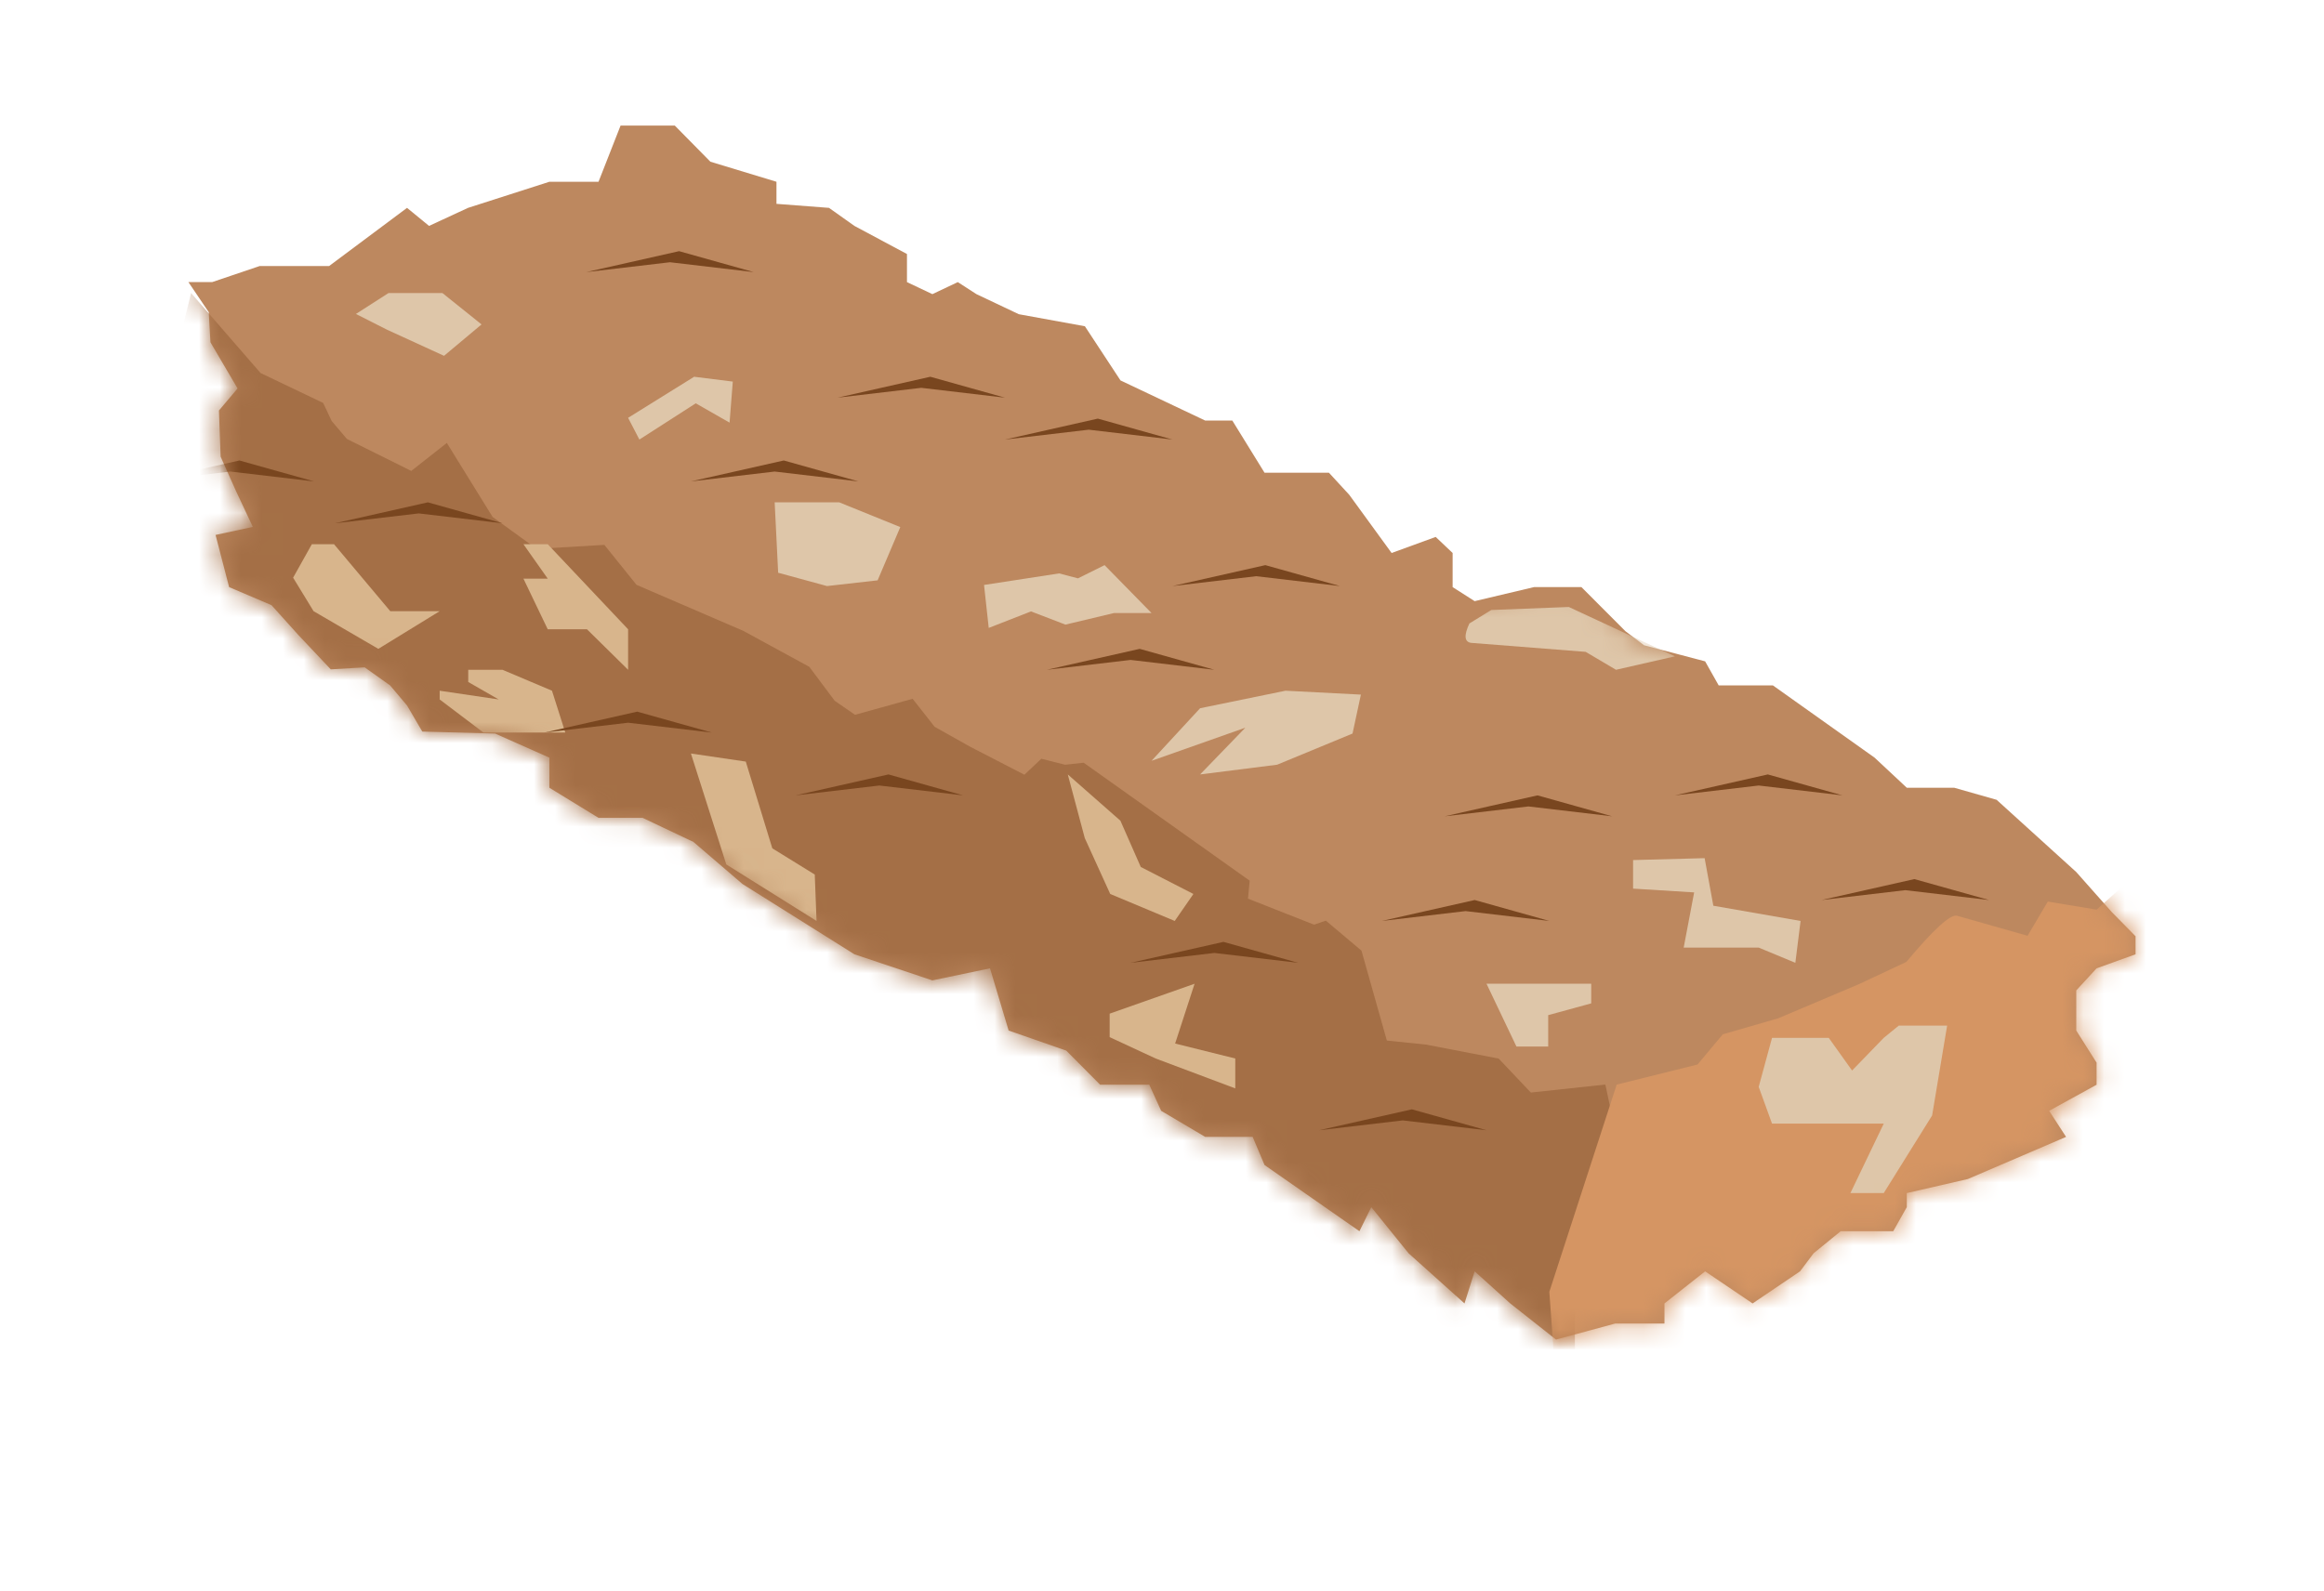 <svg xmlns="http://www.w3.org/2000/svg" xmlns:xlink="http://www.w3.org/1999/xlink" width="111" height="76" viewBox="0 0 111 76"><defs><polygon id="a" points="0 7.478 1.133 7.478 3.399 6.711 5.261 6.711 6.718 6.711 10.441 3.931 11.493 4.793 13.355 3.931 17.24 2.684 18.373 2.684 19.587 2.684 20.64 0 23.23 0 24.93 1.726 28.086 2.684 28.086 3.739 30.595 3.931 31.809 4.793 34.319 6.136 34.319 7.478 35.533 8.053 36.747 7.478 37.637 8.053 39.661 9.012 42.817 9.587 44.517 12.175 48.564 14.093 49.859 14.093 51.397 16.585 54.473 16.585 55.444 17.64 57.467 20.42 59.572 19.653 60.381 20.42 60.381 22.05 61.433 22.721 64.266 22.05 66.533 22.05 68.637 24.159 69.527 24.83 72.441 25.597 73.089 26.747 75.679 26.747 80.535 30.198 82.073 31.636 84.339 31.636 86.363 32.212 90.167 35.663 91.867 37.58 93 38.731 93 39.593 91.138 40.264 90.167 41.319 90.167 43.236 91.138 44.77 91.138 45.825 88.872 47.071 89.681 48.317 84.987 50.331 82.073 51.002 82.073 51.673 81.426 52.823 78.916 52.823 77.621 53.878 76.974 54.74 74.708 56.274 72.441 54.74 70.499 56.274 70.499 57.233 68.151 57.233 65.319 58 63.133 56.274 61.433 54.74 60.948 56.274 58.277 53.878 56.496 51.673 55.93 52.823 51.397 49.66 50.83 48.317 48.564 48.317 46.46 47.071 45.893 45.825 43.546 45.825 41.927 44.195 39.175 43.236 38.285 40.264 35.533 40.84 31.809 39.593 26.467 36.238 24.12 34.225 21.692 33.074 19.587 33.074 17.24 31.636 17.24 30.198 14.65 29.048 11.17 28.952 10.441 27.706 9.632 26.747 8.418 25.884 6.799 25.98 5.261 24.35 3.966 22.912 1.943 22.05 1.295 19.557 3.076 19.174 2.266 17.448 1.538 15.818 1.457 13.613 2.347 12.559 1.052 10.354 .971 8.916"/><polygon id="c" points="0 7.478 1.133 7.478 3.399 6.711 5.261 6.711 6.718 6.711 10.441 3.931 11.493 4.793 13.355 3.931 17.24 2.684 18.373 2.684 19.587 2.684 20.64 0 23.23 0 24.93 1.726 28.086 2.684 28.086 3.739 30.595 3.931 31.809 4.793 34.319 6.136 34.319 7.478 35.533 8.053 36.747 7.478 37.637 8.053 39.661 9.012 42.817 9.587 44.517 12.175 48.564 14.093 49.859 14.093 51.397 16.585 54.473 16.585 55.444 17.64 57.467 20.42 59.572 19.653 60.381 20.42 60.381 22.05 61.433 22.721 64.266 22.05 66.533 22.05 68.637 24.159 69.527 24.83 72.441 25.597 73.089 26.747 75.679 26.747 80.535 30.198 82.073 31.636 84.339 31.636 86.363 32.212 90.167 35.663 91.867 37.58 93 38.731 93 39.593 91.138 40.264 90.167 41.319 90.167 43.236 91.138 44.77 91.138 45.825 88.872 47.071 89.681 48.317 84.987 50.331 82.073 51.002 82.073 51.673 81.426 52.823 78.916 52.823 77.621 53.878 76.974 54.74 74.708 56.274 72.441 54.74 70.499 56.274 70.499 57.233 68.151 57.233 65.319 58 63.133 56.274 61.433 54.74 60.948 56.274 58.277 53.878 56.496 51.673 55.93 52.823 51.397 49.66 50.83 48.317 48.564 48.317 46.46 47.071 45.893 45.825 43.546 45.825 41.927 44.195 39.175 43.236 38.285 40.264 35.533 40.84 31.809 39.593 26.467 36.238 24.12 34.225 21.692 33.074 19.587 33.074 17.24 31.636 17.24 30.198 14.65 29.048 11.17 28.952 10.441 27.706 9.632 26.747 8.418 25.884 6.799 25.98 5.261 24.35 3.966 22.912 1.943 22.05 1.295 19.557 3.076 19.174 2.266 17.448 1.538 15.818 1.457 13.613 2.347 12.559 1.052 10.354 .971 8.916"/><filter id="b" width="128%" height="144.8%" x="-14%" y="-17.2%" filterUnits="objectBoundingBox"><feMorphology in="SourceAlpha" operator="dilate" radius="4" result="shadowSpreadOuter1"/><feOffset dy="3" in="shadowSpreadOuter1" result="shadowOffsetOuter1"/><feGaussianBlur in="shadowOffsetOuter1" result="shadowBlurOuter1" stdDeviation="2.5"/><feComposite in="shadowBlurOuter1" in2="SourceAlpha" operator="out" result="shadowBlurOuter1"/><feColorMatrix in="shadowBlurOuter1" values="0 0 0 0 0 0 0 0 0 0 0 0 0 0 0 0 0 0 0.3 0"/></filter></defs><g fill="none" fill-rule="evenodd" transform="translate(9 6)"><g stroke-linejoin="round"><use xlink:href="#a" fill="#000" filter="url(#b)"/><path fill="#FFF" stroke="#FFF" stroke-width="4" d="M24.067,-2 L25.997,-0.04 L30.086,1.201 L30.086,1.885 L31.301,1.979 L32.865,3.09 L36.319,4.937 L36.318,5.353 L36.897,5.194 L38.612,6.302 L40.279,7.091 L44.019,7.773 L45.881,10.608 L49.014,12.093 L50.975,12.093 L52.513,14.585 L55.35,14.585 L56.993,16.37 L58.198,18.025 L60.049,17.35 L62.381,19.56 L62.381,20.25 L64.033,20.05 L67.362,20.05 L69.953,22.646 L70.417,22.996 L73.769,23.878 L74.258,24.747 L76.317,24.747 L81.803,28.646 L82.863,29.636 L84.618,29.636 L87.36,30.416 L91.592,34.255 L93.329,36.214 L95,37.911 L95,40.998 L92.278,41.98 L92.167,42.656 L93.138,44.19 L93.138,47.007 L91.722,47.787 L92.652,49.22 L85.61,52.239 L83.816,52.652 L82.595,54.823 L79.628,54.823 L79.074,55.274 L78.372,56.209 L74.708,58.689 L72.532,57.217 L72.499,59.233 L68.417,59.233 L64.869,60.194 L62.417,58.257 L61.919,59.833 L56.916,55.345 L56.695,55.796 L49.779,50.969 L49.504,50.317 L48.016,50.317 L44.899,48.471 L44.605,47.825 L42.713,47.825 L40.833,45.932 L37.552,44.789 L36.896,42.598 L35.412,42.908 L30.948,41.414 L25.278,37.853 L23.022,35.917 L21.242,35.074 L19.024,35.074 L15.24,32.757 L15.24,31.498 L14.2,31.036 L10.004,30.921 L8.802,28.864 L8.267,28.231 L7.833,27.922 L5.985,28.032 L3.791,25.706 L2.775,24.579 L0.254,23.504 L-1.165,18.041 L0.208,17.744 L-0.447,16.28 L-0.57,12.914 L-0.095,12.35 L-0.917,10.949 L-0.995,9.578 L-3.764,5.478 L0.804,5.478 L3.07,4.711 L6.054,4.711 L10.499,1.391 L11.791,2.451 L12.626,2.064 L16.927,0.684 L18.223,0.684 L19.275,-2 L24.067,-2 Z"/></g><mask id="d" fill="#fff"><use xlink:href="#c"/></mask><use xlink:href="#c" fill="#BD885F"/><path fill="#A46F46" d="M0.126,8 C2.337,10.547 3.443,11.82 3.443,11.82 C5.438,12.775 6.436,13.252 6.436,13.252 C6.706,13.825 6.84,14.112 6.84,14.112 C7.218,14.557 7.461,14.844 7.569,14.971 C9.618,15.99 10.643,16.499 10.643,16.499 C11.775,15.608 12.342,15.162 12.342,15.162 C13.798,17.518 14.526,18.695 14.526,18.695 C15.928,19.714 16.629,20.223 16.629,20.223 C18.787,20.096 19.865,20.032 19.865,20.032 C20.89,21.306 21.402,21.942 21.402,21.942 C24.8,23.407 26.499,24.139 26.499,24.139 C28.602,25.285 29.654,25.858 29.654,25.858 C30.463,26.94 30.867,27.481 30.867,27.481 C31.515,27.927 31.838,28.15 31.838,28.15 C33.672,27.64 34.589,27.386 34.589,27.386 C35.29,28.277 35.64,28.723 35.64,28.723 C36.773,29.359 37.339,29.677 37.339,29.677 C39.065,30.569 39.928,31.014 39.928,31.014 C40.467,30.505 40.737,30.25 40.737,30.25 C41.492,30.441 41.87,30.537 41.87,30.537 C42.463,30.473 42.76,30.441 42.76,30.441 C48.045,34.198 50.688,36.076 50.688,36.076 C50.634,36.649 50.607,36.935 50.607,36.935 C52.71,37.763 53.762,38.177 53.762,38.177 C54.139,38.049 54.328,37.986 54.328,37.986 C55.461,38.941 56.027,39.418 56.027,39.418 C56.836,42.283 57.24,43.715 57.24,43.715 C58.481,43.843 59.101,43.906 59.101,43.906 C61.42,44.352 62.58,44.575 62.58,44.575 C63.604,45.657 64.117,46.198 64.117,46.198 C66.49,45.944 67.676,45.816 67.676,45.816 C67.892,46.835 68,47.344 68,47.344 C67.299,49.636 66.948,50.782 66.948,50.782 C67.326,51.864 67.515,52.405 67.515,52.405 C66.436,54.252 65.897,55.175 65.897,55.175 C66.112,56.002 66.22,56.416 66.22,56.416 C66.22,58.199 66.22,59.09 66.22,59.09 L64.764,61 L-4,24.712 C-1.249,13.571 0.126,8 0.126,8 Z" mask="url(#d)"/><path fill="#D59563" d="M68.217,45.82 C70.791,45.179 72.078,44.859 72.078,44.859 C72.882,43.898 73.284,43.417 73.284,43.417 C75.054,42.905 75.938,42.649 75.938,42.649 C78.512,41.56 79.799,41.015 79.799,41.015 C81.3,40.31 82.051,39.958 82.051,39.958 C83.338,38.42 84.142,37.684 84.464,37.748 C86.716,38.388 87.842,38.709 87.842,38.709 C88.485,37.62 88.807,37.075 88.807,37.075 C90.362,37.331 91.139,37.459 91.139,37.459 C93.713,35.153 95,34 95,34 C94.946,45.788 94.92,51.682 94.92,51.682 C80.228,61.227 72.882,66 72.882,66 C68.11,65.872 65.724,65.808 65.724,65.808 L65,55.718 C67.145,49.119 68.217,45.82 68.217,45.82 Z" mask="url(#d)"/><path fill="#D8B58C" d="M6.953,20 L5.895,20 L5,21.6 C5.651,22.667 5.977,23.2 5.977,23.2 C5.977,23.2 7.008,23.8 9.07,25 L12,23.2 L9.64,23.2 L6.953,20 Z" mask="url(#d)"/><polygon fill="#D8B58C" points="17.161 20 21 24.065 21 26 19.036 24.065 17.161 24.065 16 21.645 17.161 21.645 16 20" mask="url(#d)"/><polyline fill="#D8B58C" points="13.364 26.583 14.818 27.417 12 27 12 27.417 14.091 29 18 29 17.364 27 15 26 13.364 26" mask="url(#d)"/><polygon fill="#D8B58C" points="42 31 42.811 34.039 44.027 36.711 47.108 38 48 36.711 45.486 35.421 44.514 33.211" mask="url(#d)"/><polygon fill="#D8B58C" points="44 42.429 48.056 41 47.127 43.857 50 44.571 50 46 46.197 44.571 44 43.551" mask="url(#d)"/><polygon fill="#DEC6A9" points="78.345 43.585 75.637 43.585 75 45.927 75.637 47.683 78.345 47.683 80.973 47.683 79.381 51 80.973 51 83.283 47.293 84 43 81.69 43 80.973 43.585 79.46 45.146" mask="url(#d)"/><polygon fill="#DEC6A9" points="64.946 41 62 41 63.429 44 64.946 44 64.946 42.5 67 41.938 67 41" mask="url(#d)"/><path fill="#DEC6A9" d="M31.083 18C29.028 18 28 18 28 18 28.111 20.242 28.167 21.364 28.167 21.364 29.722 21.788 30.5 22 30.5 22 32.111 21.818 32.917 21.727 32.917 21.727L34 19.182 31.083 18ZM41.589 21.395C39.196 21.763 38 21.947 38 21.947 38.15 23.316 38.224 24 38.224 24 39.57 23.474 40.243 23.211 40.243 23.211 41.34 23.632 41.888 23.842 41.888 23.842 43.433 23.474 44.206 23.289 44.206 23.289 45.402 23.289 46 23.289 46 23.289 44.505 21.763 43.757 21 43.757 21L42.486 21.632C41.888 21.474 41.589 21.395 41.589 21.395ZM52.4 27C49.68 27.558 48.32 27.837 48.32 27.837 46.773 29.512 46 30.349 46 30.349 48.987 29.295 50.48 28.767 50.48 28.767 49.04 30.256 48.32 31 48.32 31 50.773 30.69 52 30.535 52 30.535 54.4 29.543 55.6 29.047 55.6 29.047L56 27.186C53.6 27.062 52.4 27 52.4 27ZM62.229 23.143C61.532 23.571 61.183 23.786 61.183 23.786 60.915 24.357 60.941 24.667 61.263 24.714 64.911 25 66.735 25.143 66.735 25.143 67.701 25.714 68.184 26 68.184 26 70.061 25.571 71 25.357 71 25.357L65.931 23 62.229 23.143ZM72.417 35C70.139 35.061 69 35.091 69 35.091 69 36 69 36.455 69 36.455 70.944 36.576 71.917 36.636 71.917 36.636 71.583 38.394 71.417 39.273 71.417 39.273 73.806 39.273 75 39.273 75 39.273 76.167 39.758 76.75 40 76.75 40 76.917 38.667 77 38 77 38L72.833 37.273C72.556 35.758 72.417 35 72.417 35ZM24.154 12C22.051 13.308 21 13.962 21 13.962 21.359 14.654 21.538 15 21.538 15 23.333 13.846 24.231 13.269 24.231 13.269 25.308 13.885 25.846 14.192 25.846 14.192L26 12.231C24.769 12.077 24.154 12 24.154 12ZM9.558 8C11.273 8 12.13 8 12.13 8 13.377 9 14 9.5 14 9.5 12.805 10.5 12.208 11 12.208 11 10.39 10.167 9.481 9.75 9.481 9.75L8 9C9.039 8.333 9.558 8 9.558 8Z" mask="url(#d)"/><path fill="#D8B58C" d="M24,30 L25.69,35.301 C28.563,37.1 30,38 30,38 C29.944,36.522 29.915,35.783 29.915,35.783 C28.563,34.948 27.887,34.53 27.887,34.53 L26.62,30.386 L24,30 Z" mask="url(#d)"/><polygon fill="#79461F" points="19 7 23.435 6 27 7 23 6.529" mask="url(#d)"/><polygon fill="#79461F" points="24 17 28.435 16 32 17 28 16.529" mask="url(#d)"/><polygon fill="#79461F" points="31 13 35.435 12 39 13 35 12.529" mask="url(#d)"/><polygon fill="#79461F" points="39 15 43.435 14 47 15 43 14.529" mask="url(#d)"/><polygon fill="#79461F" points="47 22 51.435 21 55 22 51 21.529" mask="url(#d)"/><polygon fill="#79461F" points="41 26 45.435 25 49 26 45 25.529" mask="url(#d)"/><polygon fill="#79461F" points="60 33 64.435 32 68 33 64 32.529" mask="url(#d)"/><polygon fill="#79461F" points="78 37 82.435 36 86 37 82 36.529" mask="url(#d)"/><polygon fill="#79461F" points="54 48 58.435 47 62 48 58 47.529" mask="url(#d)"/><polygon fill="#79461F" points="45 40 49.435 39 53 40 49 39.529" mask="url(#d)"/><polygon fill="#79461F" points="29 32 33.435 31 37 32 33 31.529" mask="url(#d)"/><polygon fill="#79461F" points="17 29 21.435 28 25 29 21 28.529" mask="url(#d)"/><polygon fill="#79461F" points="7 19 11.435 18 15 19 11 18.529" mask="url(#d)"/><polygon fill="#79461F" points="-2 17 2.435 16 6 17 2 16.529" mask="url(#d)"/><polygon fill="#79461F" points="71 32 75.435 31 79 32 75 31.529" mask="url(#d)"/><polygon fill="#79461F" points="57 38 61.435 37 65 38 61 37.529" mask="url(#d)"/></g></svg>